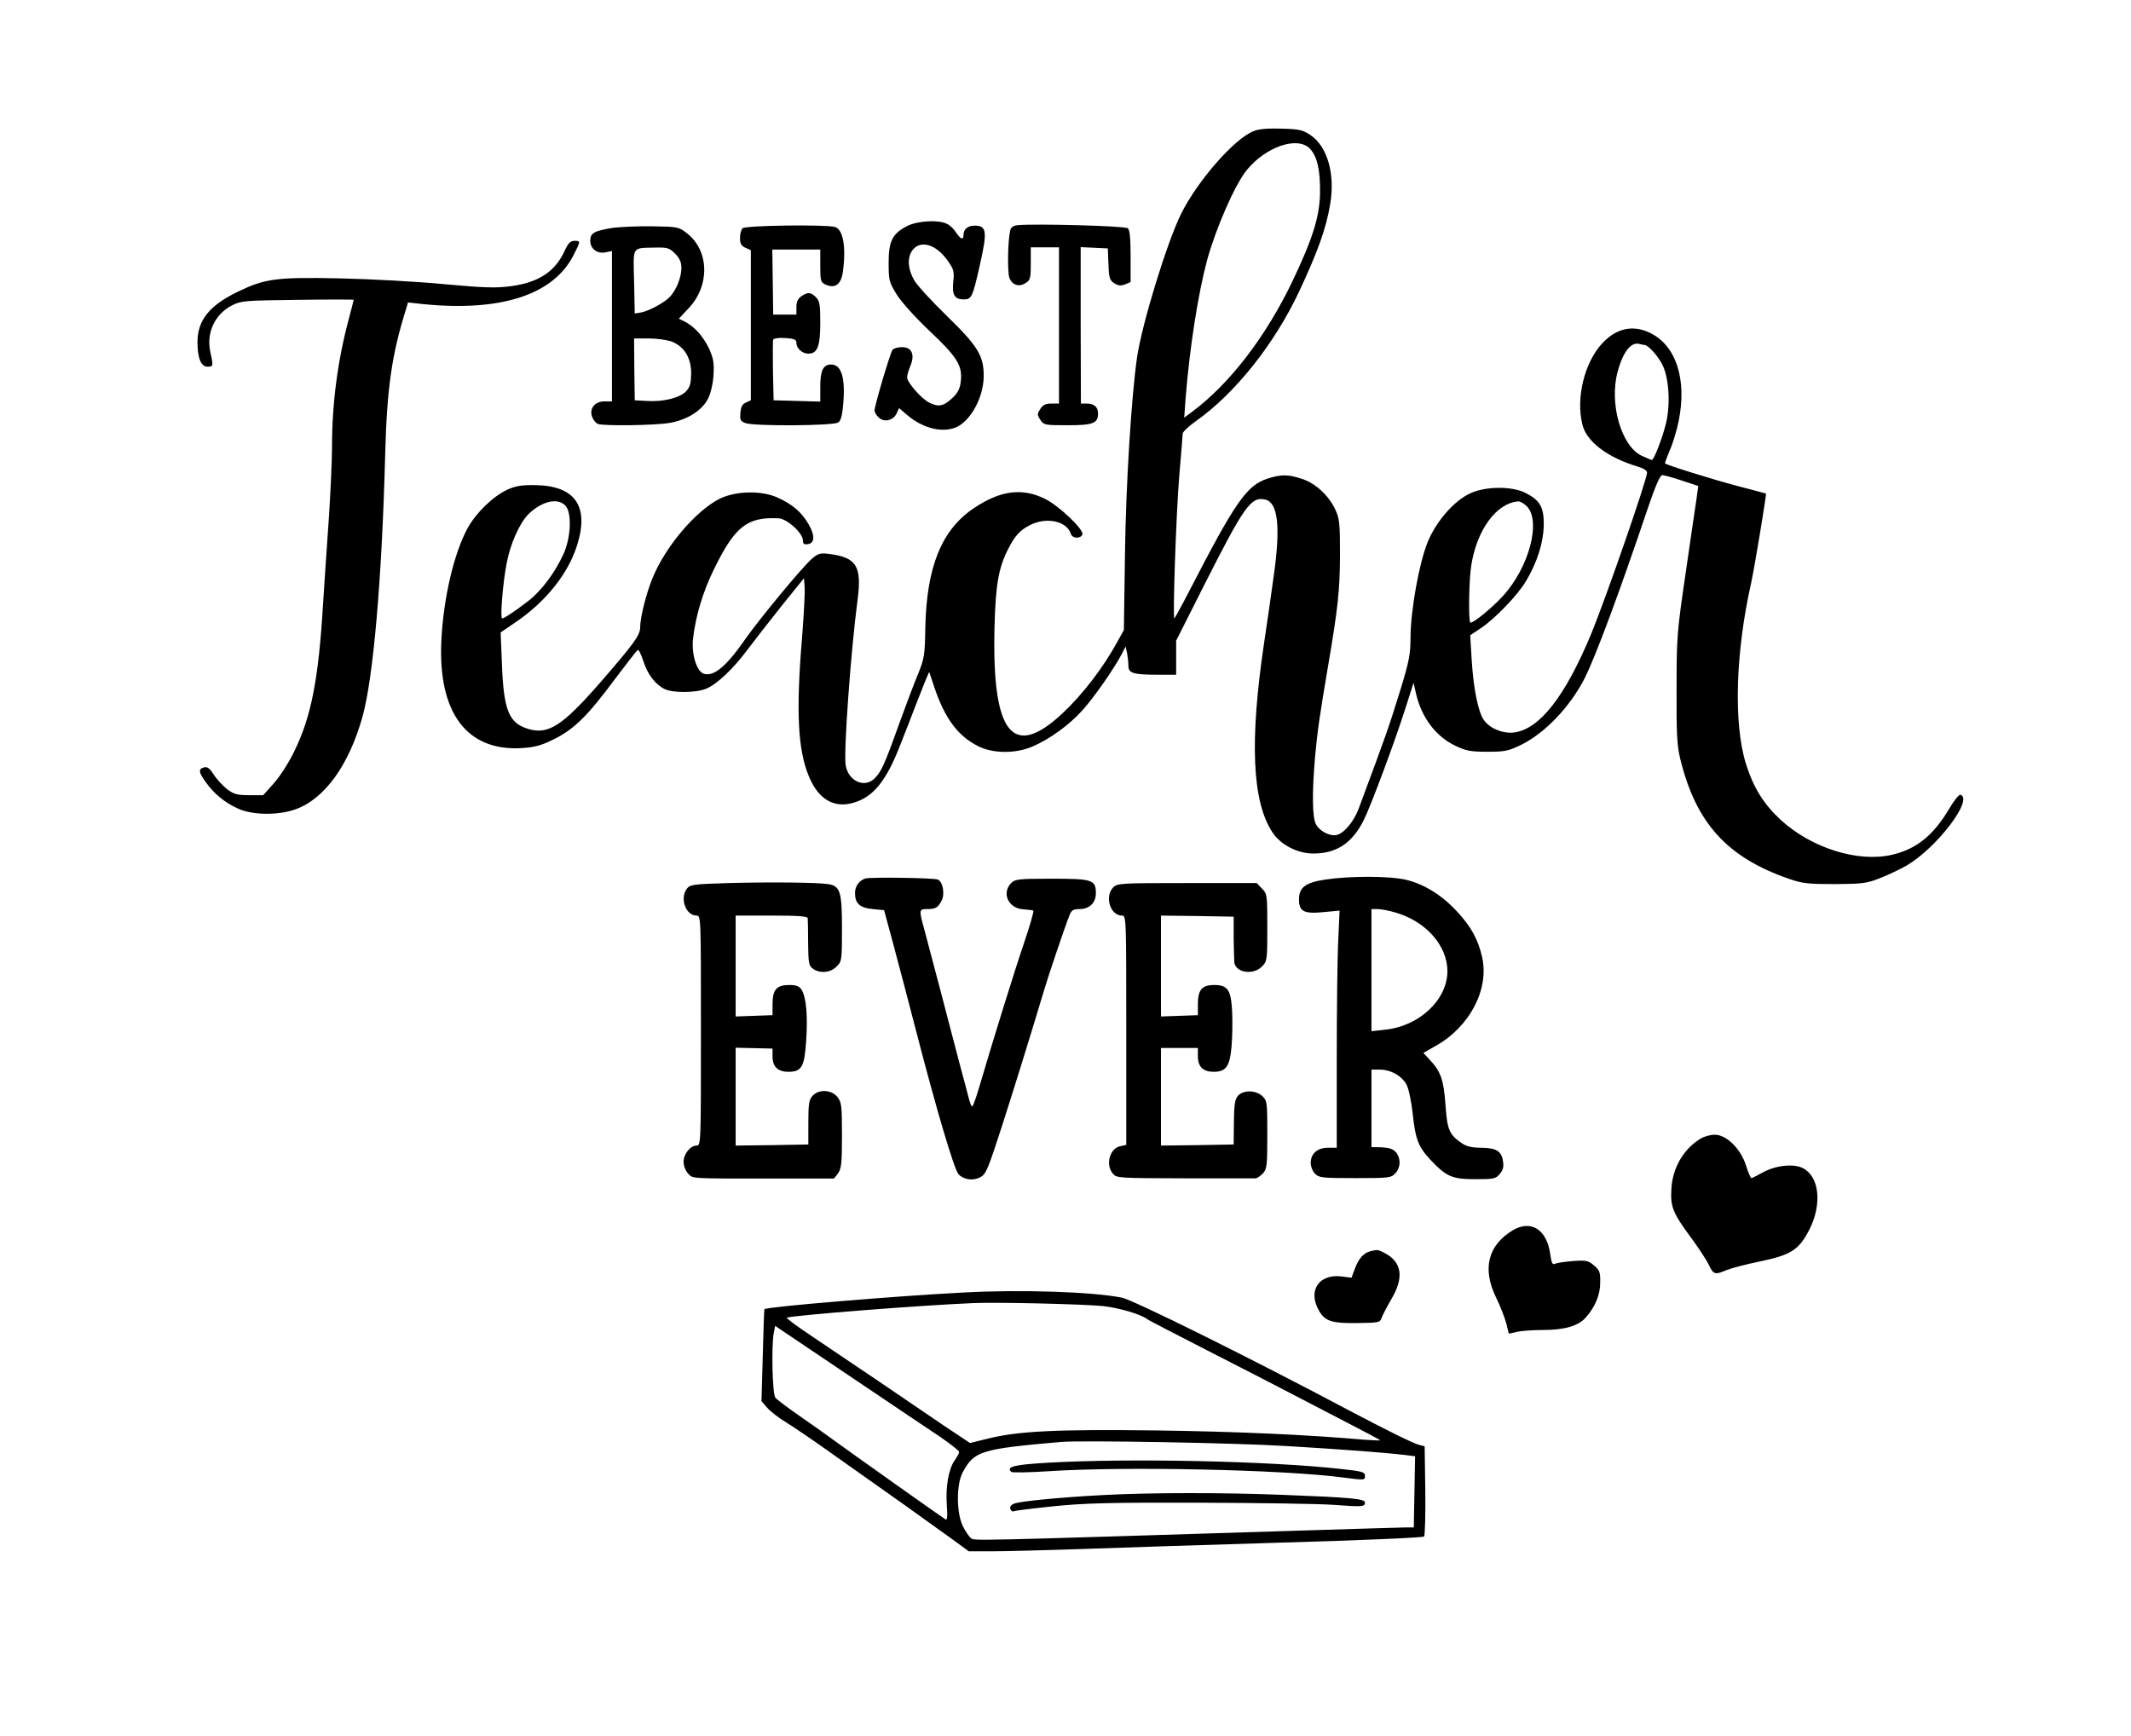 <?xml version="1.0" standalone="no"?>
<!DOCTYPE svg PUBLIC "-//W3C//DTD SVG 20010904//EN"
 "http://www.w3.org/TR/2001/REC-SVG-20010904/DTD/svg10.dtd">
<svg version="1.0" xmlns="http://www.w3.org/2000/svg"
 width="982pt" height="800pt" viewBox="0 0 982 800"
 preserveAspectRatio="xMidYMid meet">
<g transform="translate(0,800) scale(0.1,-0.1)"
fill="#000000" stroke="none">
<path d="M5778 7396 c-87 -32 -259 -228 -335 -381 -65 -131 -179 -502 -203
-660 -26 -178 -52 -588 -56 -914 l-5 -345 -29 -52 c-65 -120 -161 -245 -254
-332 -231 -216 -326 -93 -313 402 5 193 19 270 63 356 32 62 53 85 99 109 76
40 171 20 190 -40 7 -22 45 -23 53 -2 7 22 -107 131 -171 163 -106 53 -207 40
-329 -42 -149 -100 -218 -270 -224 -551 -2 -127 -5 -143 -32 -210 -17 -40 -57
-146 -90 -237 -66 -185 -82 -220 -114 -250 -47 -43 -119 -9 -131 63 -10 61 24
530 55 763 20 155 -5 195 -132 211 -40 5 -50 2 -78 -22 -41 -34 -242 -277
-307 -370 -87 -125 -143 -173 -190 -161 -34 9 -60 91 -51 165 12 102 45 213
95 315 97 199 153 244 298 237 39 -1 113 -68 113 -102 0 -15 5 -20 23 -17 32
4 33 41 3 92 -32 56 -76 93 -146 124 -73 32 -190 29 -262 -6 -111 -55 -253
-222 -312 -369 -28 -68 -56 -180 -56 -224 0 -37 -28 -75 -185 -256 -174 -199
-238 -240 -330 -213 -90 27 -114 85 -122 300 l-6 145 69 47 c140 95 244 226
284 357 56 179 -11 273 -195 275 -62 1 -90 -4 -127 -21 -65 -30 -143 -105
-183 -177 -63 -116 -111 -320 -121 -516 -17 -335 117 -514 372 -498 59 4 89
12 147 41 92 46 153 105 277 272 56 74 104 137 109 139 4 3 15 -19 25 -49 19
-61 54 -108 97 -130 37 -20 147 -19 194 1 50 21 126 93 193 184 31 41 101 131
156 200 l101 125 3 -43 c2 -24 -4 -128 -12 -231 -28 -337 -20 -515 31 -638 43
-106 116 -150 206 -123 91 26 151 100 215 265 22 55 54 138 72 185 18 47 40
100 47 119 l15 34 24 -72 c48 -141 106 -221 199 -269 69 -36 175 -37 255 -2
78 34 167 98 228 166 54 60 144 189 180 257 l19 37 7 -31 c3 -17 6 -44 6 -59
0 -33 23 -40 141 -40 l79 0 0 78 0 79 123 244 c192 380 222 422 289 406 57
-15 69 -124 39 -342 -11 -82 -32 -226 -46 -320 -67 -451 -55 -730 39 -872 37
-56 113 -96 185 -97 108 -1 181 46 235 153 31 61 143 360 192 515 l38 119 11
-49 c26 -112 92 -200 185 -243 46 -22 69 -26 145 -26 81 0 97 4 155 32 111 55
226 176 293 308 52 104 162 401 289 778 37 109 58 157 68 157 8 0 49 -11 90
-25 l76 -25 -8 -58 c-5 -31 -27 -185 -50 -342 -40 -273 -42 -295 -42 -535 -1
-206 2 -263 17 -323 72 -296 217 -455 502 -553 61 -21 88 -24 210 -24 126 1
147 3 207 27 37 14 93 41 125 59 141 84 309 306 247 326 -6 2 -30 -27 -52 -65
-73 -123 -151 -186 -264 -212 -156 -36 -370 31 -511 160 -80 74 -126 148 -161
258 -58 185 -49 513 24 837 14 62 71 407 68 410 -2 1 -59 16 -128 34 -114 30
-329 97 -337 105 -2 1 8 28 21 59 14 30 33 93 42 138 38 190 -12 346 -131 404
-79 39 -156 23 -221 -47 -82 -87 -123 -253 -92 -375 19 -79 116 -152 256 -194
24 -7 42 -18 42 -27 0 -32 -186 -568 -256 -740 -120 -290 -238 -442 -356 -458
-52 -7 -115 19 -142 60 -25 39 -46 144 -54 272 l-7 116 51 34 c64 43 170 153
207 217 51 86 79 176 81 254 1 85 -16 116 -84 151 -63 32 -185 31 -255 -2 -74
-34 -155 -127 -195 -222 -40 -97 -79 -313 -80 -440 0 -78 -6 -110 -44 -235
-59 -190 -61 -196 -193 -551 -26 -71 -77 -128 -113 -128 -33 0 -71 23 -86 51
-17 33 -18 145 -4 309 10 113 21 191 60 420 46 269 54 348 55 510 0 148 -2
170 -22 212 -30 64 -91 121 -154 141 -64 21 -94 21 -158 1 -96 -32 -147 -104
-361 -519 -34 -66 -65 -122 -68 -125 -9 -9 8 491 23 665 8 94 15 177 15 186 0
8 27 34 61 58 180 127 361 354 475 596 88 188 125 292 144 405 23 139 -13 265
-92 318 -35 23 -52 27 -132 29 -60 2 -104 -1 -128 -11z m257 -80 c34 -34 49
-97 48 -201 -1 -110 -32 -212 -129 -415 -122 -253 -286 -467 -458 -596 l-39
-29 7 95 c18 226 57 476 98 629 41 150 129 351 184 418 88 107 232 156 289 99z
m1543 -906 c17 0 61 -49 82 -90 32 -62 39 -191 15 -280 -18 -69 -54 -160 -63
-160 -3 0 -25 9 -48 20 -93 45 -149 240 -110 385 25 95 64 143 104 129 8 -2
17 -4 20 -4z m-4972 -741 c30 -33 25 -147 -9 -222 -40 -87 -102 -171 -165
-219 -63 -48 -108 -78 -118 -78 -10 0 3 163 21 255 17 91 61 187 102 227 62
59 134 75 169 37z m4424 3 c76 -62 20 -285 -107 -422 -50 -54 -131 -120 -147
-120 -10 0 -7 201 4 265 26 164 116 286 216 294 7 1 22 -7 34 -17z"/>
<path d="M4182 6959 c-69 -35 -87 -69 -87 -169 0 -80 2 -90 35 -144 21 -35 82
-103 152 -170 131 -123 155 -163 145 -238 -4 -32 -15 -51 -41 -75 -39 -36 -63
-40 -105 -18 -36 18 -101 93 -101 116 0 9 7 33 15 52 22 53 7 87 -39 87 -18 0
-38 -6 -43 -12 -11 -15 -83 -258 -83 -280 0 -8 9 -23 20 -33 25 -23 67 -13 82
20 l11 24 34 -29 c71 -62 159 -86 225 -61 68 26 130 137 131 235 1 96 -26 140
-171 281 -68 66 -135 139 -149 163 -29 50 -33 100 -11 135 36 53 109 34 164
-43 29 -41 32 -50 27 -97 -7 -62 6 -83 48 -83 36 0 41 10 74 157 36 159 32
183 -25 183 -30 0 -50 -17 -50 -42 0 -26 -12 -22 -35 11 -10 17 -30 35 -43 40
-40 19 -133 13 -180 -10z"/>
<path d="M4688 6962 c-19 -2 -30 -10 -33 -25 -11 -49 -13 -188 -4 -216 12 -35
45 -46 76 -25 21 13 23 23 23 89 l0 75 65 0 65 0 0 -360 0 -360 -35 0 c-26 0
-39 -6 -51 -25 -15 -23 -15 -27 0 -50 16 -24 20 -25 126 -25 117 0 140 9 140
54 0 30 -18 46 -52 46 l-27 0 -1 360 0 361 62 -3 63 -3 3 -73 c2 -63 6 -74 26
-87 18 -12 30 -13 50 -6 l26 11 0 119 c0 85 -4 122 -13 129 -12 11 -440 22
-509 14z"/>
<path d="M2825 6950 c-87 -14 -105 -24 -105 -59 0 -38 32 -62 71 -54 l29 6 0
-347 0 -346 -35 0 c-44 0 -71 -34 -56 -72 5 -14 17 -28 26 -32 28 -10 264 -7
332 5 81 14 151 59 177 114 11 22 22 69 24 107 3 55 0 75 -20 120 -27 57 -66
101 -111 125 l-29 14 46 49 c99 105 94 267 -10 346 -36 28 -42 29 -158 31 -67
1 -148 -3 -181 -7z m286 -119 c21 -22 29 -39 29 -66 0 -43 -23 -101 -53 -133
-26 -28 -102 -68 -137 -73 l-25 -4 -3 147 c-4 168 -13 154 101 157 52 1 62 -2
88 -28z m-14 -406 c57 -23 88 -75 88 -146 -1 -47 -5 -63 -24 -83 -29 -30 -104
-49 -181 -44 l-55 3 -2 143 -1 142 69 0 c38 0 85 -7 106 -15z"/>
<path d="M3422 6948 c-7 -7 -12 -27 -12 -45 0 -26 6 -36 25 -45 l25 -11 0
-346 0 -346 -22 -10 c-17 -7 -24 -20 -26 -48 -3 -32 0 -38 23 -47 40 -15 407
-13 428 3 12 8 19 34 23 88 10 119 -9 179 -56 179 -36 0 -50 -27 -50 -101 l0
-70 -107 3 -108 3 -3 134 c-1 74 -1 140 1 145 3 7 26 10 56 8 42 -3 51 -7 51
-22 0 -26 27 -50 55 -50 42 0 55 34 55 142 0 85 -3 101 -20 118 -24 24 -38 25
-68 4 -15 -11 -22 -25 -22 -50 l0 -34 -54 0 -53 0 -2 150 -2 150 110 0 111 0
0 -75 c0 -71 2 -76 25 -87 43 -19 71 1 79 58 16 117 1 198 -37 208 -44 12
-412 7 -425 -6z"/>
<path d="M2604 6848 c-44 -99 -121 -150 -250 -167 -66 -9 -119 -8 -304 9 -124
12 -342 24 -485 27 -294 6 -344 -1 -470 -62 -130 -63 -185 -131 -185 -232 0
-73 16 -113 46 -113 27 0 28 2 13 69 -19 88 22 174 101 214 42 21 60 22 303
25 141 2 257 2 257 0 0 -2 -11 -43 -24 -93 -50 -188 -76 -385 -76 -584 0 -64
-7 -215 -15 -336 -9 -121 -20 -294 -26 -385 -21 -353 -55 -525 -134 -685 -24
-50 -66 -115 -93 -145 l-49 -55 -65 0 c-55 0 -70 4 -102 28 -20 16 -48 46 -61
67 -19 29 -29 37 -45 33 -27 -7 -25 -23 9 -69 38 -53 85 -92 146 -120 68 -32
189 -33 270 -3 132 49 243 203 305 424 50 177 90 634 105 1210 8 308 31 463
96 670 l9 31 73 -8 c358 -35 599 44 691 228 32 63 32 64 3 64 -18 0 -28 -10
-43 -42z"/>
<path d="M3988 3951 c-28 -8 -48 -36 -48 -66 0 -49 21 -69 81 -75 l53 -5 42
-155 c23 -85 72 -272 109 -415 89 -344 172 -626 192 -647 23 -25 67 -32 100
-14 26 13 35 34 101 238 65 202 146 466 193 623 18 62 98 299 118 348 9 22 17
27 46 27 45 0 75 29 75 73 0 62 -16 67 -203 67 -154 0 -169 -2 -187 -20 -46
-46 -13 -117 55 -121 22 -2 43 -4 47 -6 3 -2 -15 -67 -42 -146 -44 -129 -142
-445 -208 -669 -14 -49 -29 -88 -32 -88 -4 0 -11 19 -17 43 -6 23 -25 96 -43
162 -17 66 -56 212 -85 325 -30 113 -63 239 -74 280 -27 98 -27 100 12 100 38
0 50 7 66 39 16 29 6 87 -17 97 -17 8 -311 12 -334 5z"/>
<path d="M6107 3946 c-92 -14 -121 -36 -121 -92 0 -55 23 -67 113 -58 l74 7
-6 -134 c-4 -74 -7 -320 -7 -546 l0 -413 -40 0 c-49 0 -80 -27 -80 -70 0 -17
9 -39 20 -50 18 -18 33 -20 185 -20 156 0 165 1 185 22 25 27 26 69 3 97 -13
15 -31 21 -65 23 l-48 1 0 179 0 178 38 0 c52 0 102 -29 124 -70 10 -20 22
-78 28 -133 12 -117 26 -153 82 -213 73 -77 99 -89 206 -89 88 0 95 2 114 25
15 18 18 34 14 58 -7 47 -31 61 -100 62 -44 0 -68 6 -90 21 -58 40 -67 62 -75
177 -8 115 -22 154 -73 208 l-29 31 58 33 c156 88 246 260 213 408 -18 81 -51
141 -116 211 -69 75 -151 126 -235 146 -76 18 -259 18 -372 1z m324 -152 c141
-41 239 -153 239 -271 -1 -132 -130 -253 -288 -269 l-62 -7 0 282 0 281 28 0
c16 0 53 -7 83 -16z"/>
<path d="M3358 3930 c-162 -5 -178 -7 -192 -25 -35 -45 -6 -125 44 -125 20 0
20 -7 20 -530 0 -520 0 -530 -20 -530 -29 0 -60 -39 -60 -75 0 -18 9 -41 20
-53 24 -25 -1 -24 389 -24 l284 0 18 23 c16 21 19 45 19 175 0 138 -2 154 -21
178 -27 34 -86 37 -115 5 -16 -18 -19 -37 -19 -123 l0 -101 -167 -3 -168 -2 0
225 0 226 85 -2 85 -2 0 -37 c0 -47 25 -70 73 -70 61 0 74 22 82 143 8 116 0
201 -21 235 -11 17 -24 22 -58 22 -57 0 -76 -21 -76 -88 l0 -51 -85 -3 -85 -3
0 233 0 232 165 0 c124 0 165 -3 167 -12 1 -7 2 -59 2 -115 1 -90 3 -104 21
-117 31 -24 82 -20 110 9 24 23 25 28 25 175 0 170 -8 196 -63 205 -52 8 -269
10 -459 5z"/>
<path d="M5130 3910 c-41 -41 -14 -130 40 -130 20 0 20 -7 20 -529 l0 -528
-28 -6 c-48 -10 -69 -85 -34 -126 17 -21 24 -21 332 -22 173 0 320 0 327 0 7
1 21 11 33 23 18 20 20 35 20 178 0 151 -1 157 -23 178 -30 28 -87 29 -112 2
-14 -16 -18 -39 -19 -122 l-1 -103 -167 -3 -168 -2 0 225 0 225 85 0 85 0 0
-38 c0 -49 24 -72 73 -72 56 0 74 24 82 115 4 42 5 114 3 160 -5 103 -20 125
-83 125 -56 0 -75 -22 -75 -88 l0 -51 -85 -3 -85 -3 0 233 0 232 168 -2 167
-3 0 -100 c1 -55 2 -105 3 -112 8 -47 88 -58 127 -18 24 24 25 28 25 180 0
152 -1 156 -25 180 l-24 25 -321 0 c-307 0 -321 -1 -340 -20z"/>
<path d="M7835 2751 c-78 -48 -128 -135 -133 -231 -5 -82 7 -111 88 -221 34
-46 72 -103 83 -126 23 -48 29 -50 83 -27 22 9 91 27 154 40 145 30 181 54
229 149 58 116 45 242 -31 281 -43 22 -125 13 -185 -20 -25 -14 -49 -26 -52
-26 -4 0 -15 26 -25 58 -25 78 -90 142 -144 142 -20 0 -50 -8 -67 -19z"/>
<path d="M6970 2329 c-113 -69 -140 -176 -77 -307 20 -40 41 -95 48 -121 l12
-48 36 8 c20 5 75 9 122 9 100 0 163 19 197 58 43 49 66 104 66 160 1 47 -2
57 -28 79 -27 23 -36 25 -95 21 -36 -3 -74 -8 -83 -12 -14 -7 -18 0 -24 42
-15 115 -89 162 -174 111z"/>
<path d="M6315 2233 c-31 -8 -53 -32 -71 -79 l-16 -43 -47 6 c-107 12 -157
-70 -100 -163 27 -44 59 -54 176 -52 95 1 103 3 109 22 4 12 24 51 45 87 60
101 50 172 -31 214 -30 16 -32 16 -65 8z"/>
<path d="M4445 2043 c-314 -16 -911 -66 -922 -77 -2 -1 -5 -97 -8 -213 l-6
-211 26 -30 c15 -17 54 -48 88 -68 34 -21 139 -92 232 -159 94 -66 237 -168
318 -225 81 -58 180 -129 219 -157 l72 -53 110 0 c61 0 239 5 396 10 157 6
577 19 934 30 357 10 653 23 658 28 5 5 7 100 6 212 l-3 204 -27 7 c-27 7
-154 70 -313 154 -473 251 -1000 512 -1055 524 -134 27 -462 38 -725 24z m640
-63 c71 -8 171 -37 200 -59 5 -5 132 -70 280 -146 149 -76 306 -157 350 -180
44 -23 161 -84 260 -135 99 -51 182 -95 185 -98 3 -2 -29 -1 -70 2 -260 23
-590 38 -960 43 -461 6 -639 -3 -779 -38 l-81 -20 -123 82 c-67 46 -201 137
-297 202 -96 65 -233 157 -304 205 -71 47 -125 87 -120 89 46 12 603 56 859
67 113 5 513 -5 600 -14z m-752 -603 c48 -33 87 -64 87 -69 0 -6 -9 -22 -20
-38 -29 -40 -43 -123 -37 -207 4 -55 2 -71 -6 -66 -17 10 -452 319 -512 363
-27 20 -97 70 -155 110 -58 40 -111 80 -117 88 -14 17 -19 242 -7 300 l6 31
337 -227 c185 -124 375 -253 424 -285z m1597 -42 c252 -15 450 -30 543 -41
l48 -6 -3 -164 -3 -164 -35 0 c-19 0 -244 -7 -500 -15 -1536 -48 -1490 -47
-1506 -34 -9 7 -25 31 -36 53 -31 60 -32 195 -1 251 52 97 84 107 453 139 95
8 796 -4 1040 -19z"/>
<path d="M4825 1258 c-153 -9 -189 -18 -165 -42 4 -4 79 -3 172 3 346 23 1078
8 1358 -29 100 -13 100 -13 100 9 0 16 -14 20 -107 30 -327 37 -981 51 -1358
29z"/>
<path d="M5080 1109 c-191 -10 -377 -28 -406 -39 -15 -6 -22 -15 -18 -25 3 -8
9 -13 13 -11 4 3 85 13 181 23 146 15 257 18 675 17 275 -1 555 -5 622 -10
132 -10 143 -9 143 11 0 17 -64 23 -375 35 -272 11 -620 11 -835 -1z"/>
</g>
</svg>
